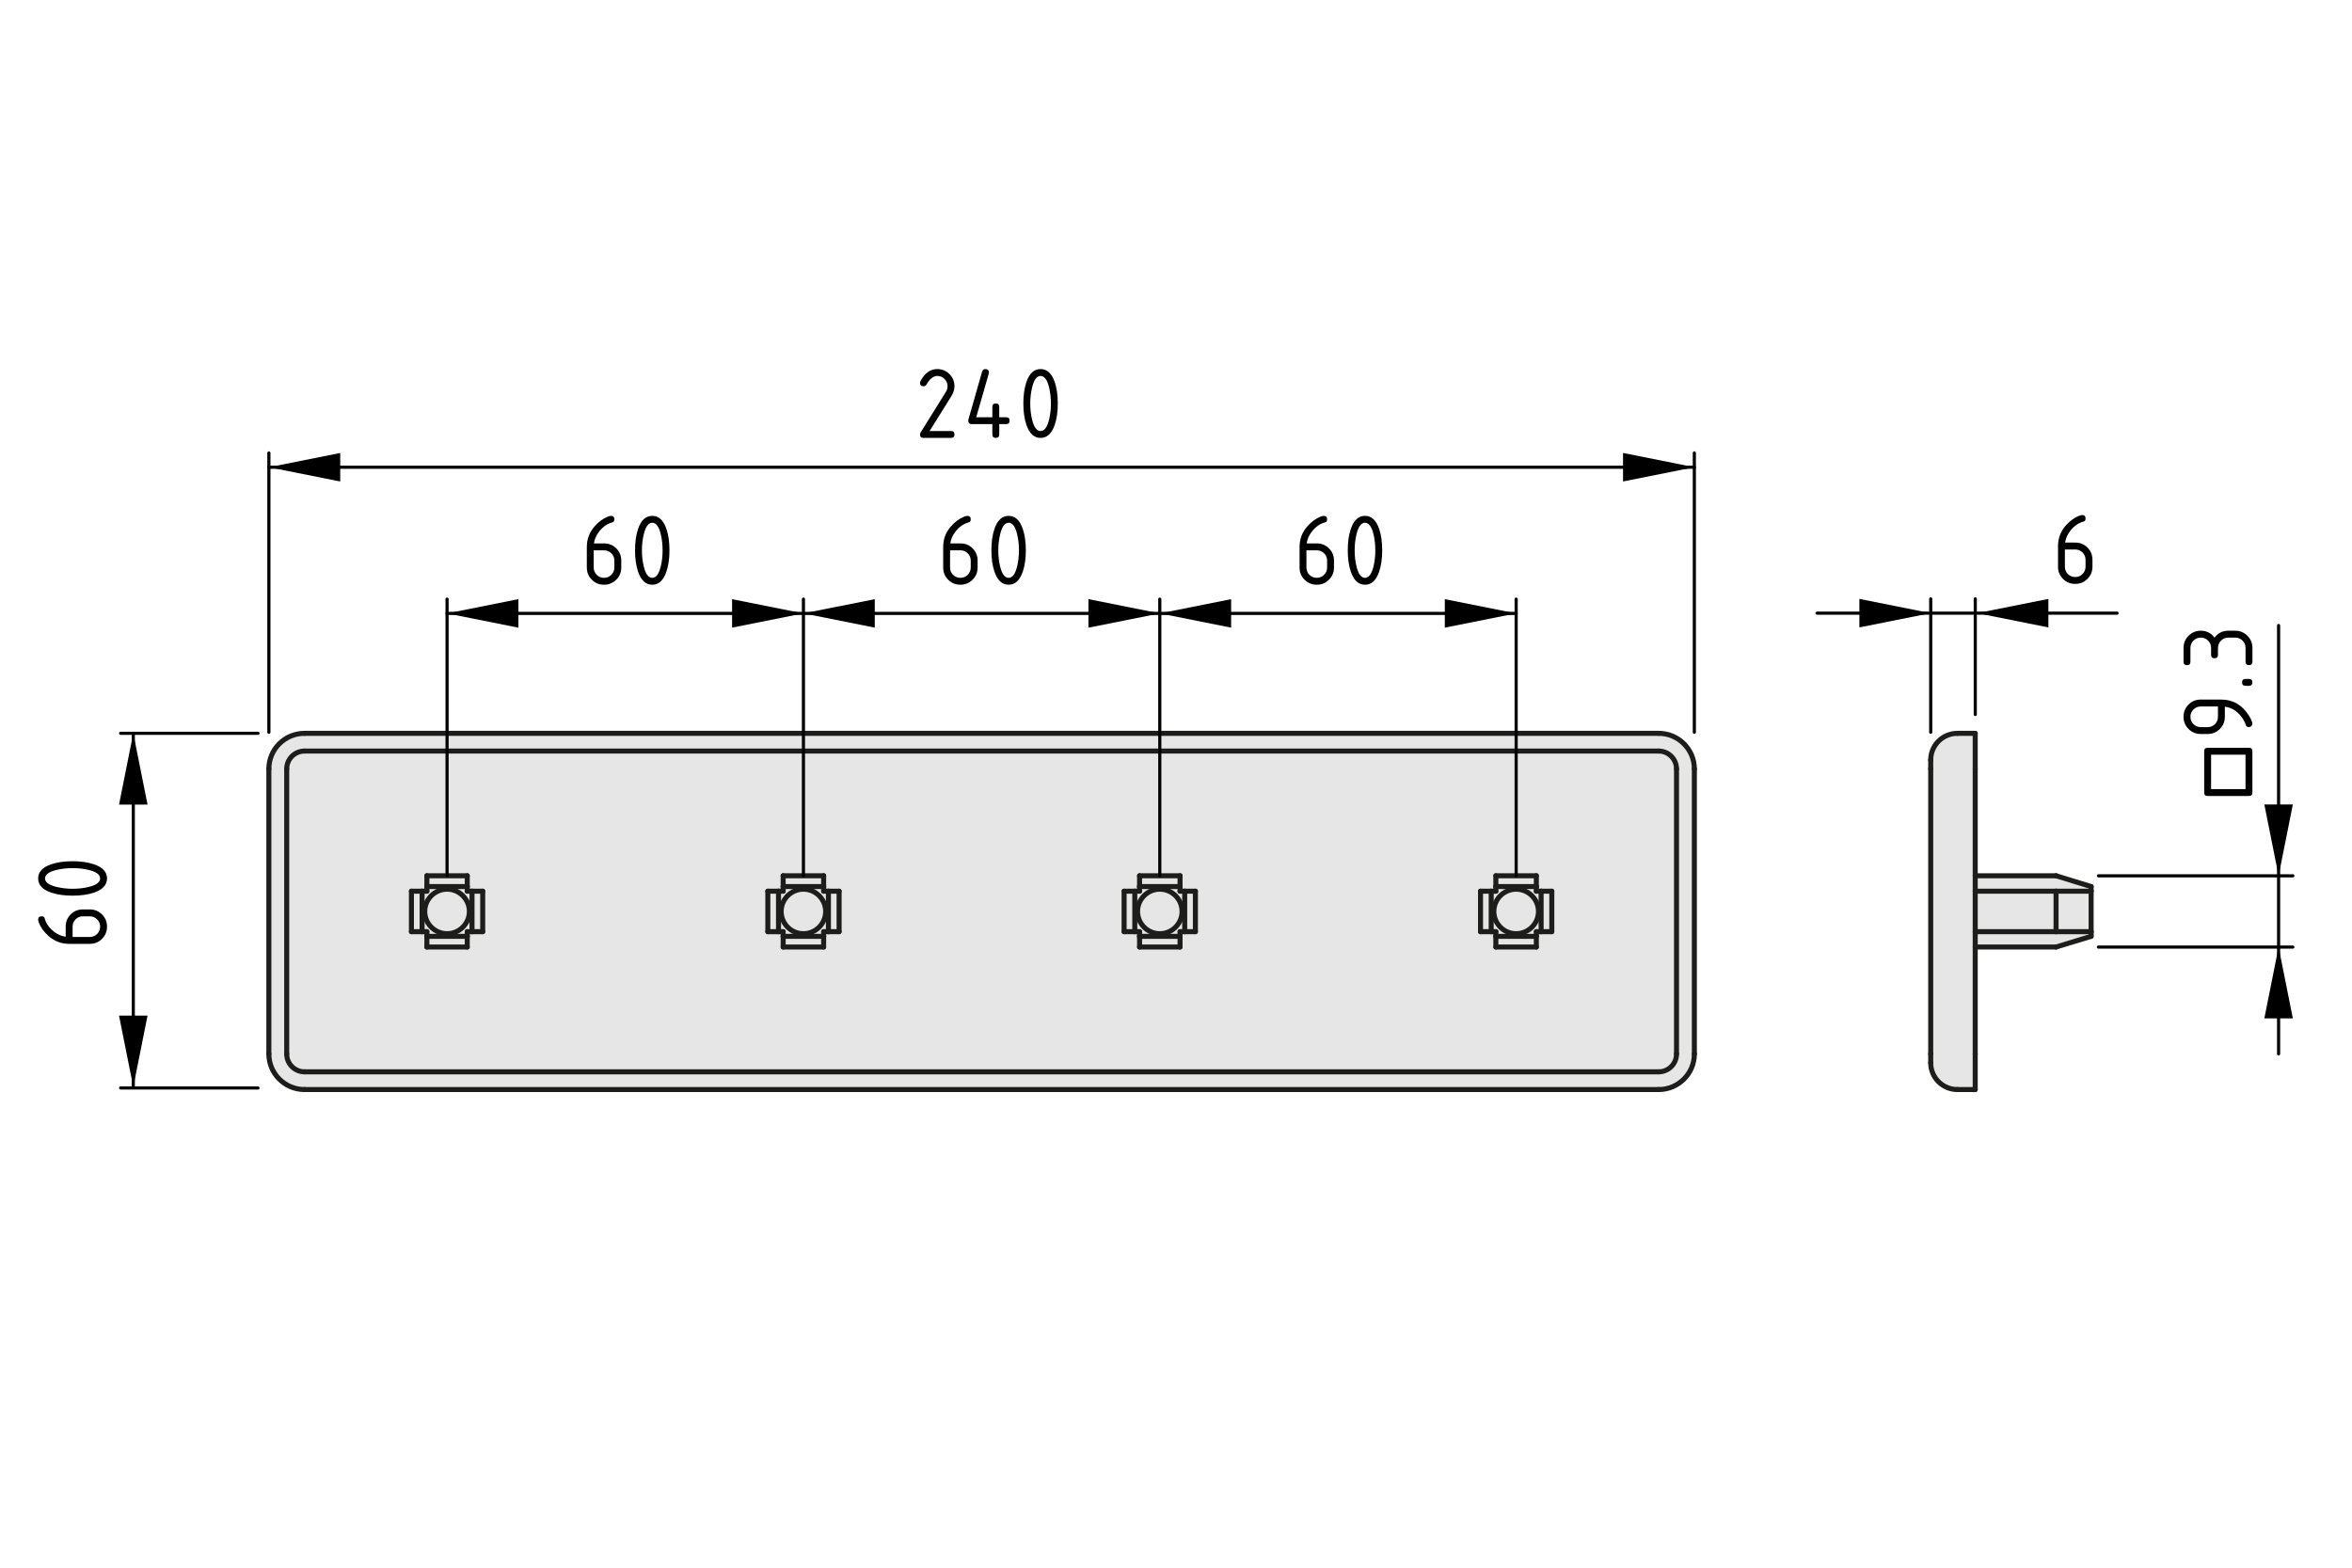<?xml version="1.0" encoding="UTF-8"?>
<svg xmlns="http://www.w3.org/2000/svg" version="1.1" viewBox="0 0 187.087 124.724">
  <defs>
    <style>
      .cls-1, .cls-2 {
        fill: #000;
      }

      .cls-1, .cls-3 {
        stroke: #000;
        stroke-width: .25px;
      }

      .cls-1, .cls-3, .cls-4 {
        stroke-linecap: round;
        stroke-linejoin: round;
      }

      .cls-2, .cls-5 {
        stroke-width: 0px;
      }

      .cls-5 {
        fill: #e6e6e6;
      }

      .cls-3, .cls-4 {
        fill: none;
      }

      .cls-4 {
        stroke: #1d1d1b;
        stroke-width: .4px;
      }
    </style>
  </defs>
  <g id="Kontur">
    <g id="LINE">
      <g>
        <g>
          <circle class="cls-5" cx="63.906" cy="72.514" r="1.77"/>
          <rect class="cls-5" x="163.546" y="70.904" width="2.79" height="3.22"/>
          <rect class="cls-5" x="90.646" y="69.674" width="3.22" height=".86"/>
          <rect class="cls-5" x="94.236" y="70.904" width=".85" height="3.22"/>
          <rect class="cls-5" x="90.646" y="74.494" width="3.22" height=".85"/>
          <polygon class="cls-5" points="166.336 74.124 166.336 74.494 163.546 75.344 157.116 75.344 157.116 74.124 163.546 74.124 166.336 74.124"/>
          <rect class="cls-5" x="37.546" y="70.904" width=".85" height="3.22"/>
          <path class="cls-5" d="M131.936,85.274c.79,0,1.42-.64,1.42-1.42v-22.68c0-.78-.63-1.42-1.42-1.42H24.226c-.79,0-1.42.64-1.42,1.42v22.68c0,.78.63,1.42,1.42,1.42h107.71ZM131.936,58.344c1.57,0,2.84,1.27,2.84,2.83v22.68c0,1.56-1.27,2.83-2.84,2.83H24.226c-1.57,0-2.84-1.27-2.84-2.83v-22.68c0-1.56,1.27-2.83,2.84-2.83h107.71Z"/>
          <rect class="cls-5" x="118.986" y="69.674" width="3.22" height=".86"/>
          <rect class="cls-5" x="65.896" y="70.904" width=".85" height="3.22"/>
          <path class="cls-5" d="M122.206,74.494h-3.22v-.37h-.37v-3.22h.37v-.37h3.22v.37h.38v3.22h-.38v.37ZM120.596,74.284c.98,0,1.78-.79,1.78-1.77s-.8-1.77-1.78-1.77c-.97,0-1.77.79-1.77,1.77s.8,1.77,1.77,1.77Z"/>
          <rect class="cls-5" x="157.116" y="70.904" width="6.43" height="3.22"/>
          <rect class="cls-5" x="118.986" y="74.494" width="3.22" height=".85"/>
          <path class="cls-5" d="M35.566,70.744c.97,0,1.77.79,1.77,1.77s-.8,1.77-1.77,1.77c-.98,0-1.78-.79-1.78-1.77s.8-1.77,1.78-1.77Z"/>
          <rect class="cls-5" x="89.416" y="70.904" width=".85" height="3.22"/>
          <path class="cls-5" d="M157.116,75.344v11.34h-1.41c-1.18,0-2.13-.95-2.13-2.12v-24.1c0-1.17.95-2.12,2.13-2.12h1.41v17Z"/>
          <circle class="cls-5" cx="92.256" cy="72.514" r="1.77"/>
          <path class="cls-5" d="M37.336,72.514c0-.98-.8-1.77-1.77-1.77-.98,0-1.78.79-1.78,1.77s.8,1.77,1.78,1.77c.97,0,1.77-.79,1.77-1.77ZM37.546,70.904v3.22h-.38v.37h-3.21v-.37h-.38v-3.22h.38v-.37h3.21v.37h.38Z"/>
          <rect class="cls-5" x="32.726" y="70.904" width=".85" height="3.22"/>
          <rect class="cls-5" x="117.766" y="70.904" width=".85" height="3.22"/>
          <rect class="cls-5" x="122.586" y="70.904" width=".85" height="3.22"/>
          <path class="cls-5" d="M122.376,72.514c0,.98-.8,1.77-1.78,1.77-.97,0-1.77-.79-1.77-1.77s.8-1.77,1.77-1.77c.98,0,1.78.79,1.78,1.77Z"/>
          <rect class="cls-5" x="33.956" y="69.674" width="3.21" height=".86"/>
          <polygon class="cls-5" points="163.546 70.904 157.116 70.904 157.116 69.674 163.546 69.674 166.336 70.534 166.336 70.904 163.546 70.904"/>
          <rect class="cls-5" x="61.076" y="70.904" width=".85" height="3.22"/>
          <path class="cls-5" d="M90.486,72.514c0,.98.79,1.77,1.77,1.77s1.77-.79,1.77-1.77-.79-1.77-1.77-1.77-1.77.79-1.77,1.77ZM93.866,74.124v.37h-3.22v-.37h-.38v-3.22h.38v-.37h3.22v.37h.37v3.22h-.37Z"/>
          <path class="cls-5" d="M61.926,70.904h.37v-.37h3.22v.37h.38v3.22h-.38v.37h-3.22v-.37h-.37v-3.22ZM63.906,74.284c.98,0,1.77-.79,1.77-1.77s-.79-1.77-1.77-1.77-1.77.79-1.77,1.77.79,1.77,1.77,1.77Z"/>
          <rect class="cls-5" x="62.296" y="74.494" width="3.22" height=".85"/>
          <rect class="cls-5" x="33.956" y="74.494" width="3.21" height=".85"/>
          <path class="cls-5" d="M131.936,85.274H24.226c-.79,0-1.42-.64-1.42-1.42v-22.68c0-.78.63-1.42,1.42-1.42h107.71c.79,0,1.42.64,1.42,1.42v22.68c0,.78-.63,1.42-1.42,1.42ZM62.296,75.344h3.22v-1.22h1.23v-3.22h-1.23v-1.23h-3.22v1.23h-1.22v3.22h1.22v1.22ZM38.396,70.904h-1.23v-1.23h-3.21v1.23h-1.23v3.22h1.23v1.22h3.21v-1.22h1.23v-3.22ZM122.586,74.124h.85v-3.22h-1.23v-1.23h-3.22v1.23h-1.22v3.22h1.22v1.22h3.22v-1.22h.38ZM95.086,74.124v-3.22h-1.22v-1.23h-3.22v1.23h-1.23v3.22h1.23v1.22h3.22v-1.22h1.22Z"/>
          <rect class="cls-5" x="62.296" y="69.674" width="3.22" height=".86"/>
        </g>
        <g>
          <line class="cls-4" x1="33.956" y1="74.494" x2="37.166" y2="74.494"/>
          <line class="cls-4" x1="37.166" y1="75.344" x2="37.166" y2="74.494"/>
          <line class="cls-4" x1="33.956" y1="75.344" x2="37.166" y2="75.344"/>
          <line class="cls-4" x1="33.956" y1="74.494" x2="33.956" y2="75.344"/>
          <line class="cls-4" x1="38.396" y1="74.124" x2="38.396" y2="70.904"/>
          <line class="cls-4" x1="37.546" y1="74.124" x2="38.396" y2="74.124"/>
          <line class="cls-4" x1="37.546" y1="74.124" x2="37.546" y2="70.904"/>
          <line class="cls-4" x1="38.396" y1="70.904" x2="37.546" y2="70.904"/>
          <line class="cls-4" x1="37.166" y1="70.534" x2="33.956" y2="70.534"/>
          <line class="cls-4" x1="33.956" y1="69.674" x2="33.956" y2="70.534"/>
          <line class="cls-4" x1="37.166" y1="69.674" x2="33.956" y2="69.674"/>
          <line class="cls-4" x1="37.166" y1="70.534" x2="37.166" y2="69.674"/>
          <line class="cls-4" x1="33.576" y1="70.904" x2="33.576" y2="74.124"/>
          <line class="cls-4" x1="32.726" y1="74.124" x2="33.576" y2="74.124"/>
          <line class="cls-4" x1="32.726" y1="70.904" x2="32.726" y2="74.124"/>
          <line class="cls-4" x1="33.576" y1="70.904" x2="32.726" y2="70.904"/>
          <line class="cls-4" x1="33.956" y1="70.534" x2="33.956" y2="70.904"/>
          <line class="cls-4" x1="37.166" y1="70.904" x2="37.166" y2="70.534"/>
          <line class="cls-4" x1="37.546" y1="70.904" x2="37.166" y2="70.904"/>
          <line class="cls-4" x1="37.166" y1="74.124" x2="37.546" y2="74.124"/>
          <line class="cls-4" x1="33.956" y1="74.124" x2="33.956" y2="74.494"/>
          <line class="cls-4" x1="33.576" y1="74.124" x2="33.956" y2="74.124"/>
          <line class="cls-4" x1="33.956" y1="70.904" x2="33.576" y2="70.904"/>
          <path class="cls-4" d="M37.336,72.514c0-.98-.8-1.77-1.77-1.77-.98,0-1.78.79-1.78,1.77s.8,1.77,1.78,1.77c.97,0,1.77-.79,1.77-1.77Z"/>
          <line class="cls-4" x1="37.166" y1="74.494" x2="37.166" y2="74.124"/>
          <line class="cls-4" x1="65.896" y1="70.904" x2="65.896" y2="74.124"/>
          <line class="cls-4" x1="66.746" y1="70.904" x2="65.896" y2="70.904"/>
          <line class="cls-4" x1="66.746" y1="74.124" x2="66.746" y2="70.904"/>
          <line class="cls-4" x1="65.896" y1="74.124" x2="66.746" y2="74.124"/>
          <line class="cls-4" x1="65.516" y1="74.124" x2="65.516" y2="74.494"/>
          <line class="cls-4" x1="65.516" y1="74.494" x2="62.296" y2="74.494"/>
          <line class="cls-4" x1="62.296" y1="74.494" x2="62.296" y2="74.124"/>
          <line class="cls-4" x1="62.296" y1="74.124" x2="61.926" y2="74.124"/>
          <line class="cls-4" x1="61.926" y1="74.124" x2="61.926" y2="70.904"/>
          <line class="cls-4" x1="62.296" y1="70.904" x2="62.296" y2="70.534"/>
          <line class="cls-4" x1="62.296" y1="70.534" x2="65.516" y2="70.534"/>
          <line class="cls-4" x1="65.516" y1="70.534" x2="65.516" y2="70.904"/>
          <line class="cls-4" x1="65.516" y1="70.904" x2="65.896" y2="70.904"/>
          <line class="cls-4" x1="61.926" y1="70.904" x2="62.296" y2="70.904"/>
          <circle class="cls-4" cx="63.906" cy="72.514" r="1.77"/>
          <line class="cls-4" x1="65.896" y1="74.124" x2="65.516" y2="74.124"/>
          <line class="cls-4" x1="62.296" y1="69.674" x2="62.296" y2="70.534"/>
          <line class="cls-4" x1="65.516" y1="69.674" x2="62.296" y2="69.674"/>
          <line class="cls-4" x1="65.516" y1="70.534" x2="65.516" y2="69.674"/>
          <line class="cls-4" x1="61.076" y1="70.904" x2="61.076" y2="74.124"/>
          <line class="cls-4" x1="61.076" y1="74.124" x2="61.926" y2="74.124"/>
          <line class="cls-4" x1="61.926" y1="70.904" x2="61.076" y2="70.904"/>
          <line class="cls-4" x1="62.296" y1="75.344" x2="65.516" y2="75.344"/>
          <line class="cls-4" x1="62.296" y1="74.494" x2="62.296" y2="75.344"/>
          <line class="cls-4" x1="65.516" y1="75.344" x2="65.516" y2="74.494"/>
          <line class="cls-4" x1="90.646" y1="74.494" x2="93.866" y2="74.494"/>
          <line class="cls-4" x1="93.866" y1="75.344" x2="93.866" y2="74.494"/>
          <line class="cls-4" x1="90.646" y1="75.344" x2="93.866" y2="75.344"/>
          <line class="cls-4" x1="90.646" y1="74.494" x2="90.646" y2="75.344"/>
          <line class="cls-4" x1="95.086" y1="74.124" x2="95.086" y2="70.904"/>
          <line class="cls-4" x1="94.236" y1="74.124" x2="95.086" y2="74.124"/>
          <line class="cls-4" x1="94.236" y1="74.124" x2="94.236" y2="70.904"/>
          <line class="cls-4" x1="95.086" y1="70.904" x2="94.236" y2="70.904"/>
          <line class="cls-4" x1="93.866" y1="70.534" x2="90.646" y2="70.534"/>
          <line class="cls-4" x1="90.646" y1="69.674" x2="90.646" y2="70.534"/>
          <line class="cls-4" x1="93.866" y1="69.674" x2="90.646" y2="69.674"/>
          <line class="cls-4" x1="93.866" y1="70.534" x2="93.866" y2="69.674"/>
          <line class="cls-4" x1="90.266" y1="70.904" x2="90.266" y2="74.124"/>
          <line class="cls-4" x1="89.416" y1="74.124" x2="90.266" y2="74.124"/>
          <line class="cls-4" x1="89.416" y1="70.904" x2="89.416" y2="74.124"/>
          <line class="cls-4" x1="90.266" y1="70.904" x2="89.416" y2="70.904"/>
          <line class="cls-4" x1="90.646" y1="70.534" x2="90.646" y2="70.904"/>
          <line class="cls-4" x1="93.866" y1="70.904" x2="93.866" y2="70.534"/>
          <line class="cls-4" x1="94.236" y1="70.904" x2="93.866" y2="70.904"/>
          <line class="cls-4" x1="93.866" y1="74.124" x2="94.236" y2="74.124"/>
          <line class="cls-4" x1="90.646" y1="74.124" x2="90.646" y2="74.494"/>
          <line class="cls-4" x1="90.266" y1="74.124" x2="90.646" y2="74.124"/>
          <line class="cls-4" x1="90.646" y1="70.904" x2="90.266" y2="70.904"/>
          <circle class="cls-4" cx="92.256" cy="72.514" r="1.77"/>
          <line class="cls-4" x1="93.866" y1="74.494" x2="93.866" y2="74.124"/>
          <line class="cls-4" x1="122.586" y1="70.904" x2="122.586" y2="74.124"/>
          <line class="cls-4" x1="123.436" y1="70.904" x2="122.586" y2="70.904"/>
          <line class="cls-4" x1="123.436" y1="74.124" x2="123.436" y2="70.904"/>
          <line class="cls-4" x1="122.586" y1="74.124" x2="123.436" y2="74.124"/>
          <line class="cls-4" x1="122.206" y1="74.124" x2="122.206" y2="74.494"/>
          <line class="cls-4" x1="122.206" y1="74.494" x2="118.986" y2="74.494"/>
          <line class="cls-4" x1="118.986" y1="74.494" x2="118.986" y2="74.124"/>
          <line class="cls-4" x1="118.986" y1="74.124" x2="118.616" y2="74.124"/>
          <line class="cls-4" x1="118.616" y1="74.124" x2="118.616" y2="70.904"/>
          <line class="cls-4" x1="118.986" y1="70.904" x2="118.986" y2="70.534"/>
          <line class="cls-4" x1="118.986" y1="70.534" x2="122.206" y2="70.534"/>
          <line class="cls-4" x1="122.206" y1="70.534" x2="122.206" y2="70.904"/>
          <line class="cls-4" x1="122.206" y1="70.904" x2="122.586" y2="70.904"/>
          <line class="cls-4" x1="118.616" y1="70.904" x2="118.986" y2="70.904"/>
          <path class="cls-4" d="M122.376,72.514c0-.98-.8-1.77-1.78-1.77-.97,0-1.77.79-1.77,1.77s.8,1.77,1.77,1.77c.98,0,1.78-.79,1.78-1.77Z"/>
          <line class="cls-4" x1="122.586" y1="74.124" x2="122.206" y2="74.124"/>
          <line class="cls-4" x1="118.986" y1="69.674" x2="118.986" y2="70.534"/>
          <line class="cls-4" x1="122.206" y1="69.674" x2="118.986" y2="69.674"/>
          <line class="cls-4" x1="122.206" y1="70.534" x2="122.206" y2="69.674"/>
          <line class="cls-4" x1="117.766" y1="70.904" x2="117.766" y2="74.124"/>
          <line class="cls-4" x1="117.766" y1="74.124" x2="118.616" y2="74.124"/>
          <line class="cls-4" x1="118.616" y1="70.904" x2="117.766" y2="70.904"/>
          <line class="cls-4" x1="118.986" y1="75.344" x2="122.206" y2="75.344"/>
          <line class="cls-4" x1="118.986" y1="74.494" x2="118.986" y2="75.344"/>
          <line class="cls-4" x1="122.206" y1="75.344" x2="122.206" y2="74.494"/>
          <path class="cls-4" d="M133.356,61.174c0-.78-.63-1.42-1.42-1.42"/>
          <path class="cls-4" d="M24.226,59.754c-.79,0-1.42.64-1.42,1.42"/>
          <line class="cls-4" x1="134.776" y1="83.854" x2="134.776" y2="61.174"/>
          <path class="cls-4" d="M22.806,83.854c0,.78.63,1.42,1.42,1.42"/>
          <line class="cls-4" x1="131.936" y1="58.344" x2="24.226" y2="58.344"/>
          <line class="cls-4" x1="22.806" y1="61.174" x2="22.806" y2="83.854"/>
          <line class="cls-4" x1="24.226" y1="86.684" x2="131.936" y2="86.684"/>
          <line class="cls-4" x1="21.386" y1="61.174" x2="21.386" y2="83.854"/>
          <path class="cls-4" d="M131.936,85.274c.79,0,1.42-.64,1.42-1.42"/>
          <line class="cls-4" x1="24.226" y1="85.274" x2="131.936" y2="85.274"/>
          <path class="cls-4" d="M131.936,86.684c1.57,0,2.84-1.27,2.84-2.83"/>
          <line class="cls-4" x1="131.936" y1="59.754" x2="24.226" y2="59.754"/>
          <path class="cls-4" d="M24.226,58.344c-1.57,0-2.84,1.27-2.84,2.83"/>
          <line class="cls-4" x1="133.356" y1="83.854" x2="133.356" y2="61.174"/>
          <path class="cls-4" d="M134.776,61.174c0-1.56-1.27-2.83-2.84-2.83"/>
          <path class="cls-4" d="M21.386,83.854c0,1.56,1.27,2.83,2.84,2.83"/>
          <line class="cls-4" x1="153.576" y1="84.564" x2="153.576" y2="83.854"/>
          <path class="cls-4" d="M153.576,84.564c0,1.17.95,2.12,2.13,2.12"/>
          <line class="cls-4" x1="153.576" y1="83.854" x2="153.576" y2="61.174"/>
          <line class="cls-4" x1="157.116" y1="83.854" x2="157.116" y2="86.684"/>
          <line class="cls-4" x1="157.116" y1="86.684" x2="155.706" y2="86.684"/>
          <line class="cls-4" x1="153.576" y1="61.174" x2="153.576" y2="60.464"/>
          <path class="cls-4" d="M155.706,58.344c-1.18,0-2.13.95-2.13,2.12"/>
          <polyline class="cls-4" points="157.116 61.174 157.116 69.674 157.116 70.904 157.116 74.124 157.116 75.344 157.116 83.854"/>
          <line class="cls-4" x1="155.706" y1="58.344" x2="157.116" y2="58.344"/>
          <line class="cls-4" x1="157.116" y1="58.344" x2="157.116" y2="61.174"/>
          <line class="cls-4" x1="163.546" y1="74.124" x2="157.116" y2="74.124"/>
          <line class="cls-4" x1="163.546" y1="70.904" x2="163.546" y2="74.124"/>
          <line class="cls-4" x1="163.546" y1="70.904" x2="157.116" y2="70.904"/>
          <line class="cls-4" x1="166.336" y1="70.904" x2="166.336" y2="74.124"/>
          <line class="cls-4" x1="163.546" y1="74.124" x2="166.336" y2="74.124"/>
          <line class="cls-4" x1="166.336" y1="70.904" x2="163.546" y2="70.904"/>
          <line class="cls-4" x1="163.546" y1="69.674" x2="166.336" y2="70.534"/>
          <line class="cls-4" x1="163.546" y1="69.674" x2="157.116" y2="69.674"/>
          <line class="cls-4" x1="166.336" y1="70.534" x2="166.336" y2="70.904"/>
          <line class="cls-4" x1="163.546" y1="75.344" x2="157.116" y2="75.344"/>
          <line class="cls-4" x1="166.336" y1="74.494" x2="163.546" y2="75.344"/>
          <line class="cls-4" x1="166.336" y1="74.124" x2="166.336" y2="74.494"/>
        </g>
      </g>
    </g>
  </g>
  <g id="Bemassung">
    <g id="SOLID">
      <polygon class="cls-2" points="153.577 48.781 147.902 49.915 147.902 47.647 147.902 47.647 153.577 48.781"/>
    </g>
    <line class="cls-3" x1="157.12" y1="56.844" x2="157.12" y2="47.647"/>
    <line class="cls-3" x1="153.577" y1="58.261" x2="153.577" y2="47.647"/>
    <g id="LINE-2" data-name="LINE">
      <line class="cls-3" x1="157.12" y1="48.781" x2="144.538" y2="48.781"/>
    </g>
    <line class="cls-1" x1="181.248" y1="69.679" x2="181.248" y2="49.765"/>
    <g id="MTEXT">
      <g>
        <path class="cls-2" d="M179.164,59.768v3.287c0,.182-.092.273-.273.273h-3.287c-.184,0-.274-.092-.274-.273v-3.287c0-.184.091-.274.274-.274h3.287c.182,0,.273.091.273.274ZM178.617,60.042h-2.739v2.739h2.739v-2.739Z"/>
        <path class="cls-2" d="M179.164,57.577c0,.071-.027.135-.083.19s-.119.083-.19.083c-.128,0-.207-.046-.237-.137-.066-.199-.143-.365-.228-.498-.383-.59-.866-.919-1.453-.988v.801c0,.379-.134.703-.4.97-.268.267-.59.4-.969.4h-.549c-.379,0-.701-.134-.969-.4-.267-.267-.4-.591-.4-.97,0-.381.132-.705.396-.971.264-.266.586-.398.965-.398h1.652c.93,0,1.664.434,2.203,1.299.175.279.262.486.262.619ZM176.425,56.207h-1.37c-.227,0-.42.08-.58.241-.161.16-.241.354-.241.58,0,.228.08.421.241.582.16.16.354.24.58.24h.549c.229,0,.424-.08.583-.238.159-.16.238-.354.238-.584v-.821Z"/>
        <path class="cls-2" d="M178.617,54.563c-.183,0-.274-.092-.274-.273,0-.184.092-.274.274-.274h.274c.182,0,.273.091.273.274,0,.182-.092.273-.273.273h-.274Z"/>
        <path class="cls-2" d="M176.425,51.549v.549c0,.182-.091.273-.274.273-.182,0-.273-.092-.273-.273v-.549c0-.229-.079-.424-.238-.582-.159-.16-.354-.239-.584-.239-.227,0-.42.08-.58.241-.161.16-.241.354-.241.58v1.096c0,.184-.091.274-.274.274-.182,0-.273-.091-.273-.274v-1.096c0-.379.134-.701.402-.969s.591-.4.967-.4c.454,0,.819.183,1.096.548.277-.365.643-.548,1.096-.548h.549c.379,0,.701.135.969.402.267.269.4.591.4.967v1.096c0,.184-.092.274-.273.274-.184,0-.274-.091-.274-.274v-1.096c0-.229-.079-.424-.238-.582-.159-.16-.354-.239-.583-.239h-.549c-.227,0-.42.08-.58.241-.161.16-.241.354-.241.58Z"/>
      </g>
    </g>
    <g id="SOLID-2" data-name="SOLID">
      <polygon class="cls-2" points="157.262 48.781 162.937 47.647 162.937 49.915 162.937 49.915 157.262 48.781"/>
    </g>
    <g id="LINE-3" data-name="LINE">
      <line class="cls-3" x1="157.262" y1="48.781" x2="168.4" y2="48.781"/>
    </g>
    <g id="SOLID-3" data-name="SOLID">
      <polygon class="cls-2" points="181.248 69.679 180.114 64.004 182.382 64.004 182.382 64.004 181.248 69.679"/>
    </g>
    <g id="SOLID-4" data-name="SOLID">
      <polygon class="cls-2" points="181.248 75.348 182.382 81.023 180.114 81.023 180.114 81.023 181.248 75.348"/>
    </g>
    <line class="cls-1" x1="166.918" y1="69.679" x2="182.382" y2="69.679"/>
    <line class="cls-1" x1="166.918" y1="75.348" x2="182.382" y2="75.348"/>
    <g id="LINE-4" data-name="LINE">
      <line class="cls-1" x1="181.248" y1="69.679" x2="181.248" y2="75.348"/>
    </g>
    <g id="LINE-5" data-name="LINE">
      <line class="cls-1" x1="181.248" y1="75.348" x2="181.248" y2="83.852"/>
    </g>
    <g id="MTEXT-2" data-name="MTEXT">
      <g>
        <path class="cls-2" d="M3.035,73.176c0-.184.092-.274.273-.274.136,0,.215.046.237.137.103.407.346.763.73,1.067.304.24.621.38.95.419v-.802c0-.387.133-.712.398-.975.266-.264.59-.395.971-.395h.549c.381,0,.705.133.971.4s.398.59.398.969c0,.383-.132.706-.396.972-.264.266-.586.398-.965.398h-1.652c-.619,0-1.163-.206-1.631-.618-.362-.321-.619-.672-.771-1.051-.042-.107-.062-.19-.062-.248ZM5.774,74.545h1.37c.229,0,.424-.08.583-.238.159-.16.238-.354.238-.584,0-.229-.08-.424-.241-.582-.16-.16-.354-.239-.58-.239h-.549c-.229,0-.424.08-.583.241-.159.16-.238.354-.238.58v.822Z"/>
        <path class="cls-2" d="M5.774,68.519c.653,0,1.218.08,1.693.241.697.234,1.046.611,1.046,1.129s-.348.893-1.042,1.129c-.476.16-1.042.24-1.697.24s-1.222-.08-1.697-.24c-.694-.236-1.042-.611-1.042-1.129s.349-.895,1.046-1.129c.476-.161,1.04-.241,1.693-.241ZM5.774,69.067c-.454,0-.881.049-1.282.146-.606.146-.909.372-.909.677,0,.301.305.525.913.672.409.1.836.149,1.278.149.451,0,.879-.048,1.282-.146.606-.146.909-.372.909-.676,0-.305-.303-.53-.909-.677-.403-.097-.831-.146-1.282-.146Z"/>
      </g>
    </g>
    <g id="SOLID-5" data-name="SOLID">
      <polygon class="cls-2" points="10.602 86.477 9.468 80.802 11.736 80.802 11.736 80.802 10.602 86.477"/>
    </g>
    <g id="SOLID-6" data-name="SOLID">
      <polygon class="cls-2" points="10.602 58.337 11.736 64.012 9.468 64.012 9.468 64.012 10.602 58.337"/>
    </g>
    <line class="cls-1" x1="9.595" y1="58.34" x2="20.523" y2="58.34"/>
    <line class="cls-1" x1="9.595" y1="86.56" x2="20.523" y2="86.56"/>
    <g id="LINE-6" data-name="LINE">
      <line class="cls-1" x1="10.602" y1="58.419" x2="10.602" y2="86.477"/>
    </g>
    <g id="MTEXT-3" data-name="MTEXT">
      <path class="cls-2" d="M165.62,40.977c.183,0,.273.092.273.273,0,.136-.046.215-.137.237-.407.103-.763.346-1.066.73-.241.304-.381.621-.42.95h.802c.387,0,.712.133.975.398.264.266.395.59.395.971v.549c0,.381-.133.705-.4.971-.267.266-.59.398-.969.398-.382,0-.706-.132-.972-.396-.266-.264-.398-.586-.398-.965v-1.652c0-.619.206-1.163.618-1.631.321-.362.672-.619,1.051-.771.107-.042.19-.062.249-.062ZM164.249,43.716v1.37c0,.229.08.424.239.583s.354.238.583.238.424-.08.583-.241c.159-.16.238-.354.238-.58v-.549c0-.229-.08-.424-.24-.583-.161-.159-.354-.238-.581-.238h-.822Z"/>
    </g>
    <g id="SOLID-7" data-name="SOLID">
      <polygon class="cls-2" points="35.561 48.802 41.236 49.936 41.236 47.668 41.236 47.668 35.561 48.802"/>
    </g>
    <g id="SOLID-8" data-name="SOLID">
      <polygon class="cls-2" points="63.908 48.802 58.233 47.668 58.233 49.936 58.233 49.936 63.908 48.802"/>
    </g>
    <line class="cls-3" x1="35.561" y1="69.679" x2="35.561" y2="47.668"/>
    <line class="cls-3" x1="63.908" y1="69.679" x2="63.908" y2="47.668"/>
    <g id="LINE-7" data-name="LINE">
      <line class="cls-3" x1="35.561" y1="48.802" x2="63.908" y2="48.802"/>
    </g>
    <g id="MTEXT-4" data-name="MTEXT">
      <g>
        <path class="cls-2" d="M48.595,41.041c.183,0,.274.092.274.273,0,.136-.046.215-.137.237-.407.103-.763.346-1.067.731-.24.304-.38.621-.419.95h.801c.388,0,.713.133.976.398s.395.59.395.971v.549c0,.381-.134.705-.4.971-.268.266-.591.398-.97.398-.382,0-.705-.132-.971-.396-.266-.264-.398-.586-.398-.965v-1.652c0-.619.206-1.163.618-1.631.321-.362.671-.619,1.05-.771.108-.042.191-.062.249-.062ZM47.226,43.781v1.37c0,.229.079.424.238.583s.354.238.583.238.424-.08.583-.241c.159-.16.239-.354.239-.58v-.549c0-.229-.08-.424-.241-.583-.16-.159-.354-.238-.581-.238h-.821Z"/>
        <path class="cls-2" d="M53.252,43.781c0,.653-.08,1.218-.241,1.693-.235.697-.611,1.046-1.129,1.046s-.894-.348-1.129-1.042c-.16-.476-.24-1.042-.24-1.697s.08-1.222.24-1.698c.235-.694.611-1.042,1.129-1.042s.894.349,1.129,1.046c.161.476.241,1.041.241,1.694ZM52.705,43.781c0-.454-.049-.881-.146-1.282-.146-.607-.372-.91-.677-.91-.302,0-.525.305-.672.914-.1.409-.149.836-.149,1.278,0,.451.048.879.146,1.282.146.606.372.909.676.909.305,0,.53-.303.677-.909.097-.403.146-.831.146-1.282Z"/>
      </g>
    </g>
    <g id="SOLID-9" data-name="SOLID">
      <polygon class="cls-2" points="92.254 48.802 97.929 49.936 97.929 47.668 97.929 47.668 92.254 48.802"/>
    </g>
    <g id="SOLID-10" data-name="SOLID">
      <polygon class="cls-2" points="120.601 48.802 114.926 47.668 114.926 49.936 114.926 49.936 120.601 48.802"/>
    </g>
    <line class="cls-3" x1="92.254" y1="69.679" x2="92.254" y2="47.668"/>
    <line class="cls-3" x1="120.601" y1="69.679" x2="120.601" y2="47.668"/>
    <g id="LINE-8" data-name="LINE">
      <line class="cls-3" x1="92.254" y1="48.802" x2="120.601" y2="48.802"/>
    </g>
    <g id="MTEXT-5" data-name="MTEXT">
      <g>
        <path class="cls-2" d="M105.289,41.041c.183,0,.274.092.274.273,0,.136-.047.215-.137.237-.408.103-.764.346-1.067.731-.241.304-.38.621-.419.95h.801c.387,0,.713.133.975.398.264.266.395.59.395.971v.549c0,.381-.133.705-.4.971-.267.266-.59.398-.969.398-.382,0-.706-.132-.971-.396-.266-.264-.398-.586-.398-.965v-1.652c0-.619.206-1.163.618-1.631.321-.362.671-.619,1.05-.771.107-.042.191-.062.249-.062ZM103.919,43.781v1.37c0,.229.08.424.239.583s.354.238.583.238.424-.08.583-.241c.159-.16.239-.354.239-.58v-.549c0-.229-.08-.424-.241-.583s-.354-.238-.581-.238h-.822Z"/>
        <path class="cls-2" d="M109.946,43.781c0,.653-.08,1.218-.241,1.693-.235.697-.611,1.046-1.129,1.046s-.894-.348-1.129-1.042c-.161-.476-.241-1.042-.241-1.697s.08-1.222.241-1.698c.235-.694.611-1.042,1.129-1.042s.894.349,1.129,1.046c.161.476.241,1.041.241,1.694ZM109.397,43.781c0-.454-.048-.881-.145-1.282-.146-.607-.373-.91-.677-.91-.302,0-.526.305-.673.914-.1.409-.148.836-.148,1.278,0,.451.048.879.145,1.282.146.606.373.909.677.909s.53-.303.677-.909c.097-.403.145-.831.145-1.282Z"/>
      </g>
    </g>
    <g id="SOLID-11" data-name="SOLID">
      <polygon class="cls-2" points="63.908 48.802 69.583 49.936 69.583 47.668 69.583 47.668 63.908 48.802"/>
    </g>
    <g id="SOLID-12" data-name="SOLID">
      <polygon class="cls-2" points="92.254 48.802 86.579 47.668 86.579 49.936 86.579 49.936 92.254 48.802"/>
    </g>
    <g id="LINE-9" data-name="LINE">
      <line class="cls-3" x1="63.908" y1="48.802" x2="92.254" y2="48.802"/>
    </g>
    <g id="MTEXT-6" data-name="MTEXT">
      <g>
        <path class="cls-2" d="M76.942,41.041c.183,0,.274.092.274.273,0,.136-.046.215-.137.237-.407.103-.763.346-1.067.731-.241.304-.38.621-.419.95h.801c.387,0,.712.133.975.398.263.266.395.59.395.971v.549c0,.381-.133.705-.4.971s-.59.398-.969.398c-.382,0-.706-.132-.971-.396-.266-.264-.398-.586-.398-.965v-1.652c0-.619.206-1.163.618-1.631.321-.362.671-.619,1.05-.771.108-.042.191-.062.249-.062ZM75.572,43.781v1.37c0,.229.08.424.239.583s.354.238.583.238.424-.08.583-.241c.159-.16.239-.354.239-.58v-.549c0-.229-.08-.424-.241-.583s-.354-.238-.581-.238h-.822Z"/>
        <path class="cls-2" d="M81.599,43.781c0,.653-.08,1.218-.241,1.693-.235.697-.611,1.046-1.129,1.046s-.894-.348-1.129-1.042c-.161-.476-.241-1.042-.241-1.697s.08-1.222.241-1.698c.235-.694.611-1.042,1.129-1.042s.894.349,1.129,1.046c.161.476.241,1.041.241,1.694ZM81.051,43.781c0-.454-.048-.881-.146-1.282-.146-.607-.372-.91-.676-.91-.302,0-.526.305-.672.914-.1.409-.149.836-.149,1.278,0,.451.048.879.146,1.282.146.606.372.909.676.909s.53-.303.676-.909c.097-.403.146-.831.146-1.282Z"/>
      </g>
    </g>
    <g id="SOLID-13" data-name="SOLID">
      <polygon class="cls-2" points="21.388 37.172 27.063 38.306 27.063 36.038 27.063 36.038 21.388 37.172"/>
    </g>
    <g id="SOLID-14" data-name="SOLID">
      <polygon class="cls-2" points="134.777 37.172 129.102 36.038 129.102 38.306 129.102 38.306 134.777 37.172"/>
    </g>
    <line class="cls-3" x1="21.388" y1="58.261" x2="21.388" y2="36.038"/>
    <line class="cls-3" x1="134.774" y1="58.261" x2="134.774" y2="36.038"/>
    <g id="LINE-10" data-name="LINE">
      <line class="cls-3" x1="21.388" y1="37.172" x2="134.777" y2="37.172"/>
    </g>
    <g id="MTEXT-7" data-name="MTEXT">
      <g>
        <path class="cls-2" d="M74.553,29.362c.379,0,.702.134.969.4.267.268.4.59.4.969,0,.261-.083.523-.249.789l-1.727,2.772h1.702c.183,0,.274.091.274.274,0,.182-.091.273-.274.273h-2.191c-.183,0-.274-.091-.274-.273,0-.056.015-.108.046-.158l2.008-3.225c.091-.147.137-.298.137-.453,0-.227-.08-.42-.241-.58-.161-.161-.354-.241-.581-.241-.31,0-.596.229-.859.688-.05.089-.129.133-.237.133-.183,0-.274-.091-.274-.273,0-.041.008-.079.025-.112.34-.655.789-.983,1.345-.983Z"/>
        <path class="cls-2" d="M77.018,33.471c0-.031.003-.056.008-.075l1.096-3.835c.039-.133.127-.199.266-.199.183,0,.274.092.274.274,0,.025-.003.052-.01.079l-.999,3.481h1.283v-.821c0-.184.091-.274.274-.274s.274.091.274.274v.821h.548c.183,0,.274.091.274.274,0,.182-.091.273-.274.273h-.548v.822c0,.182-.091.273-.274.273s-.274-.092-.274-.273v-.822h-1.644c-.183,0-.274-.092-.274-.273Z"/>
        <path class="cls-2" d="M84.141,32.101c0,.653-.08,1.218-.241,1.693-.235.697-.611,1.046-1.129,1.046s-.894-.348-1.129-1.042c-.161-.476-.241-1.042-.241-1.697s.08-1.222.241-1.697c.235-.694.611-1.042,1.129-1.042s.894.349,1.129,1.046c.161.476.241,1.04.241,1.693ZM83.593,32.101c0-.454-.048-.881-.146-1.282-.146-.606-.372-.909-.676-.909-.302,0-.526.305-.672.913-.1.409-.149.836-.149,1.278,0,.451.048.879.146,1.282.146.606.372.909.676.909s.53-.303.676-.909c.097-.403.146-.831.146-1.282Z"/>
      </g>
    </g>
  </g>
</svg>